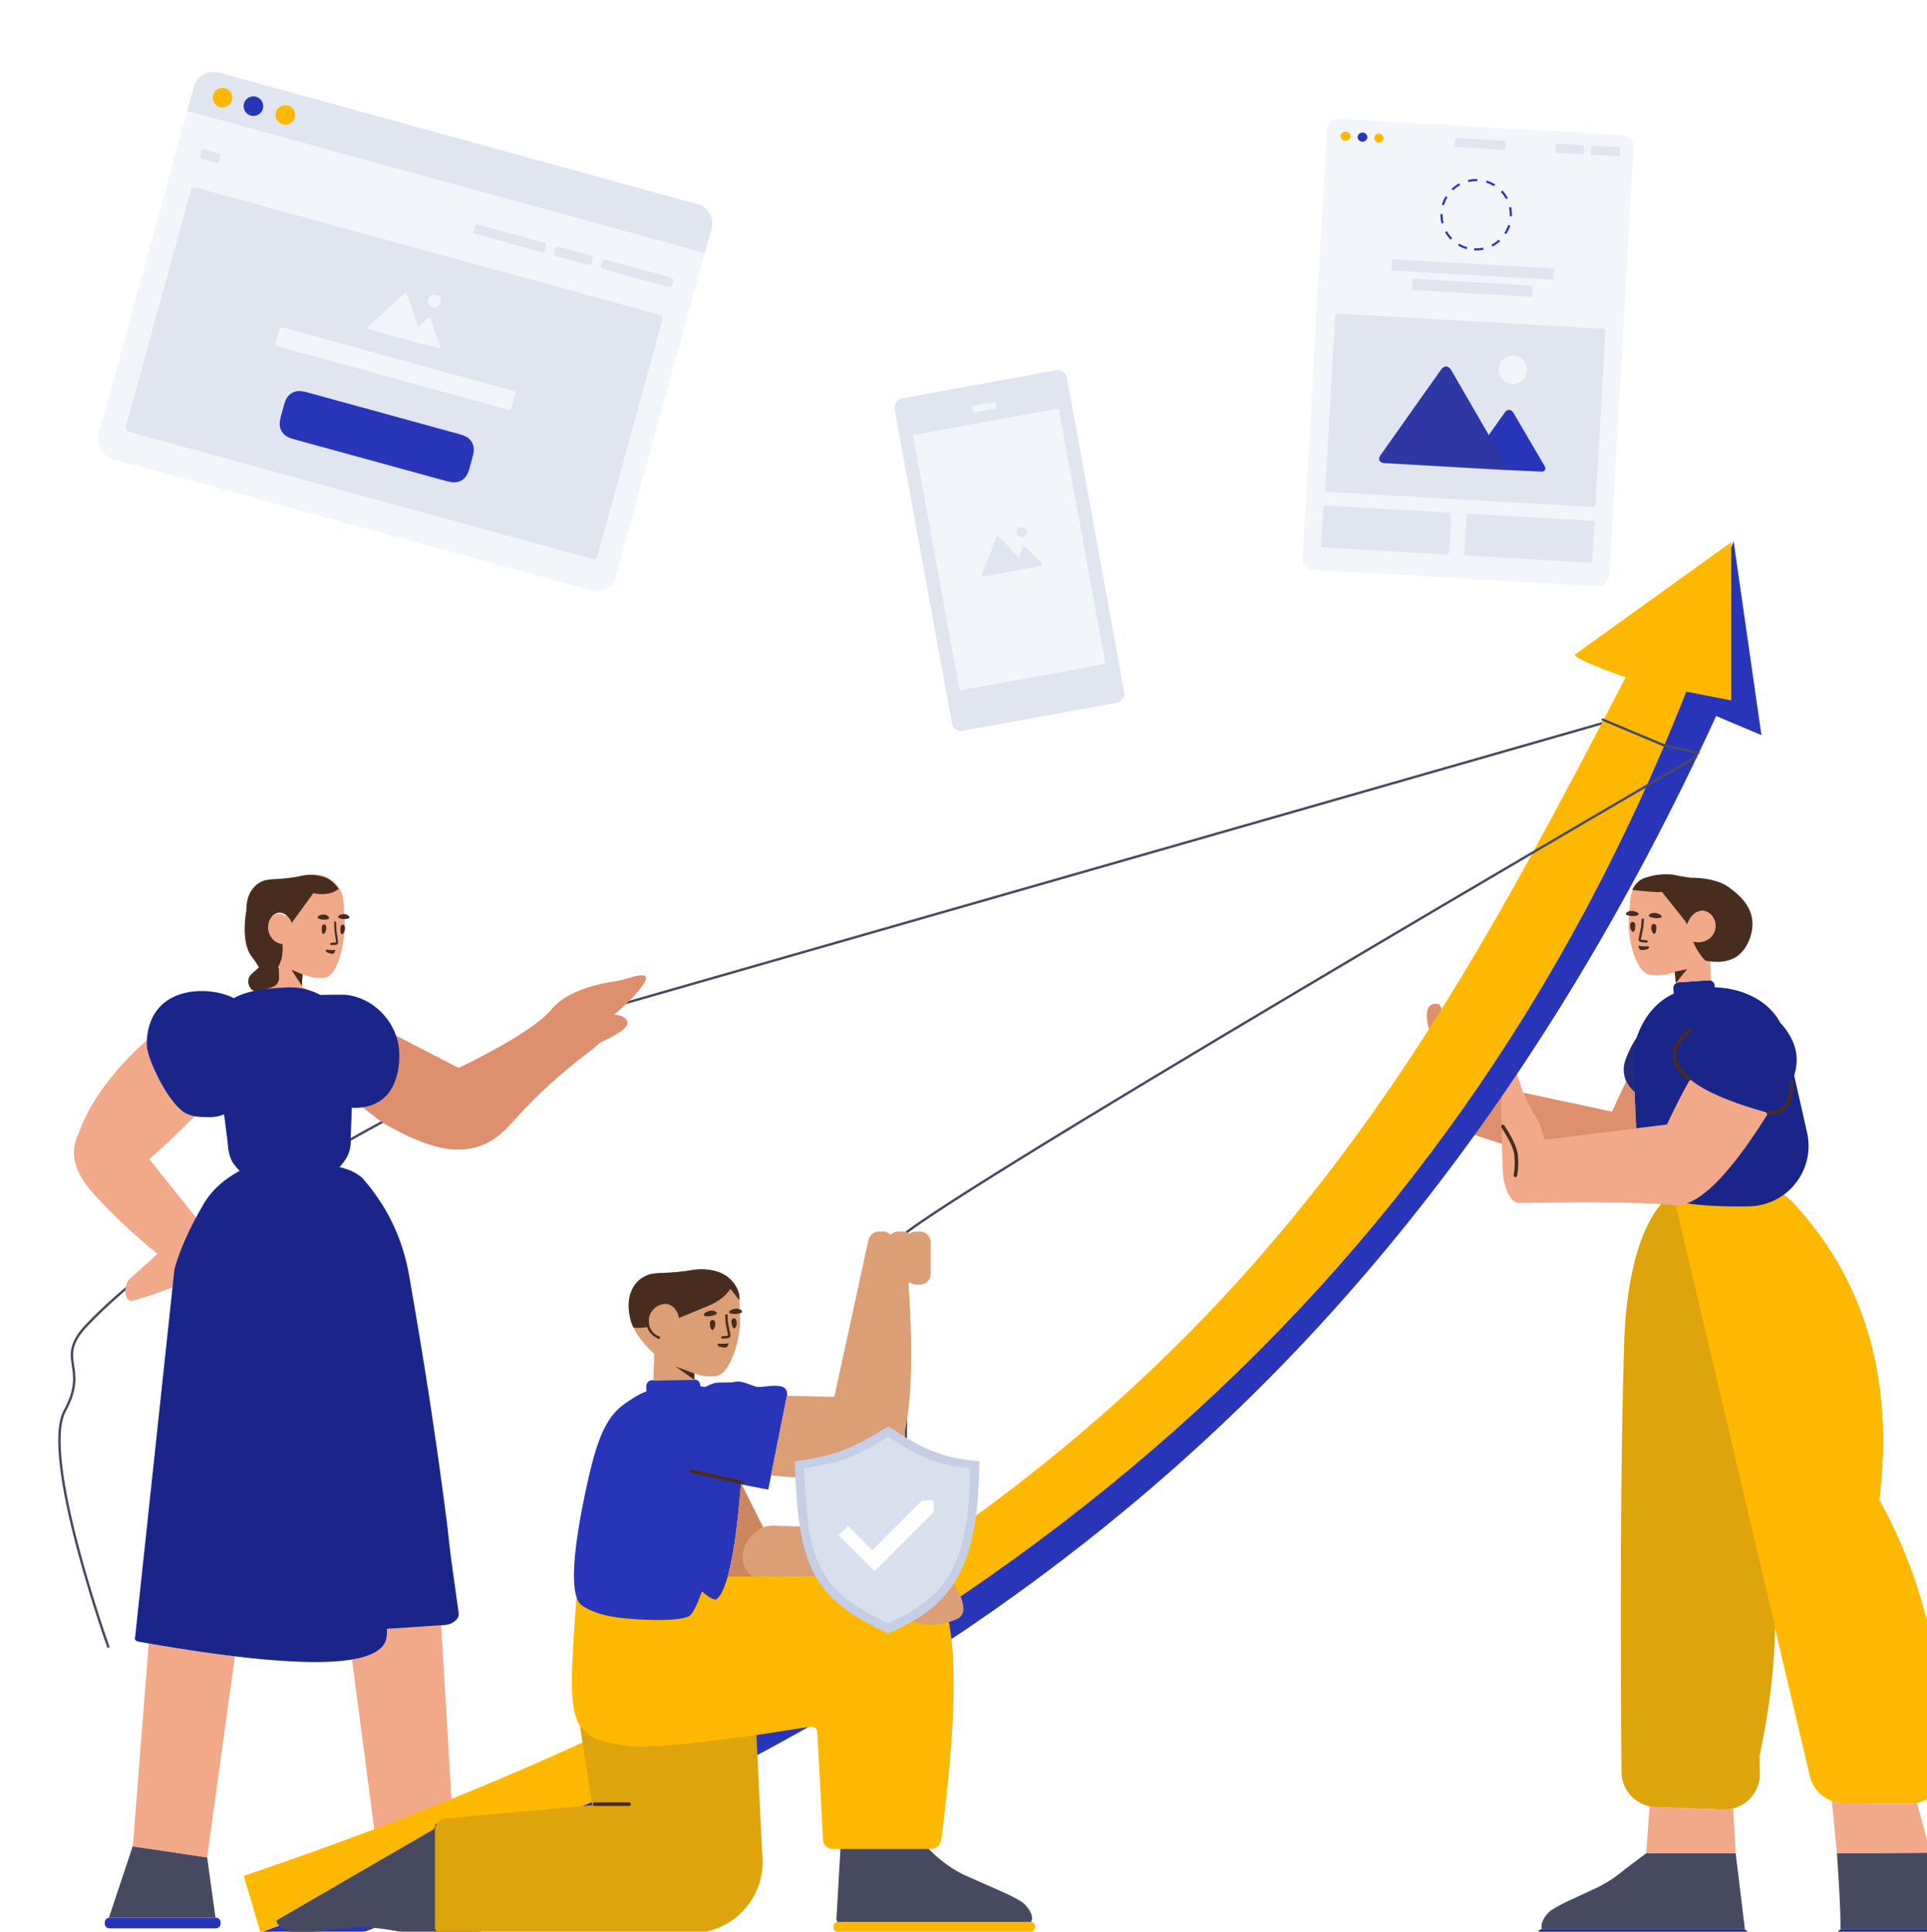 <svg xmlns="http://www.w3.org/2000/svg" xmlns:xlink="http://www.w3.org/1999/xlink" width="400" height="401" fill="none" xmlns:v="https://vecta.io/nano"><style><![CDATA[.B{fill:#ffb800}.C{fill:#2835b8}.D{fill:#f2f6fb}.E{opacity:.177}.F{fill:#444}.G{fill:#e1e5f0}.H{fill:#482d1f}.I{fill:#1a2589}.J{fill:#474961}.K{fill:#8c2a00}.L{stroke-linecap:round}]]></style><g clip-path="url(#B)"><path d="M219.18 76.85l-31.881 5.813c-1.071.195-1.781 1.223-1.586 2.295l11.876 65.126a1.97 1.97 0 0 0 2.293 1.587l31.881-5.813c1.071-.196 1.781-1.223 1.586-2.295l-11.876-65.126a1.97 1.97 0 0 0-2.293-1.587z" class="G"/><g class="D"><path d="M206.055 83.494l-3.673.67c-.378.069-.629.432-.56.81a.7.7 0 0 0 .81.561l3.673-.67c.379-.069.629-.432.56-.811s-.431-.629-.81-.56zm13.731 1.273l-30.259 5.518 9.667 53.012 30.258-5.517-9.666-53.013z"/></g><path d="M210.84 118.434l-.503.098.003-.007-6.413 1.169c-.214.039-.323-.091-.242-.295l3.187-7.989c.081-.202.269-.24.421-.081l4.173 4.366.86-2.162c.081-.202.271-.242.425-.089l3.545 3.538c.153.153.105.315-.107.36l-2.451.526-.247.048.027.03-.388.07-2.29.418zm1.434-6.95c-.589.107-1.154-.284-1.261-.875s.282-1.156.872-1.263 1.154.284 1.261.874-.282 1.156-.872 1.264z" class="G"/><path d="M407.735 402.573c.615 0 1.107-.425 1.107-.936v-.34c0-.511-.517-.937-1.107-.937h-25.202c-.615 0-1.106.426-1.106.937v.34c0 .511.516.936 1.106.936h25.202zm-45.978-2.213h-41.553c-.612 0-1.107.496-1.107 1.107s.495 1.106 1.107 1.106h41.553c.611 0 1.106-.495 1.106-1.106s-.495-1.107-1.106-1.107z" class="I"/><path d="M320.062 400.369c.047-.006.094-.009.142-.009h41.553c.162 0 .317.035.456.098l-1.932-15.834h-18.563l-4.377 3.284-1.007.796a24.56 24.56 0 0 1-5.339 3.28l-5.702 2.661a33.58 33.58 0 0 0-3.442 1.893c-.541.492-1.5 1.475-1.795 2.655-.049.197-.049.394-.074.566 0 .216.03.421.08.61zm61.962.096a1.26 1.26 0 0 1 .509-.105h24.962l-6.767-15.859-19.424.123s.868 12.127.72 15.841z" class="J"/><path d="M368.433 337.844l7.234 30.708c.781 3.315 3.729 5.664 7.134 5.685l13.657.085a7.38 7.38 0 0 0 7.422-7.331 7.35 7.35 0 0 0-.219-1.827c-.31-20.239-4.823-38.191-13.54-53.857 3.017-24.751-2.808-45.162-17.474-61.231-3.057-3.349-6.304-4.659-9.742-3.931-2.525-.204-4.813-.128-6.864.229-14.966-3.716-18.463 19.31-18.868 31.612-.686 20.817-.882 50.729-.586 89.733a7.38 7.38 0 0 0 7.106 7.316l13.967.511a7.38 7.38 0 0 0 7.641-7.102c.006-.142.007-.285.004-.427l-.076-3.538c2.058-9.696 3.126-18.574 3.204-26.635z" class="B"/><path d="M368.436 337.525l-20.524-87.118c2.069-2.095 4.77-3.441 8.105-4.038-14.946-3.685-18.439 19.322-18.844 31.617-.686 20.818-.881 50.729-.586 89.734.03 3.947 3.162 7.171 7.106 7.315l13.968.511a7.38 7.38 0 0 0 7.641-7.102 7.59 7.59 0 0 0 .003-.427l-.076-3.537c2.086-9.825 3.155-18.81 3.207-26.955z" class="E F"/><path d="M339.286 226.608l.616 13.697.081.872c.075 1.418.414 3.155 1.553 4.563 1.642 2.074 4.161 4.021 14.29 4.528a102.93 102.93 0 0 0 7.316.086 12.55 12.55 0 0 0 2.502-.307c6.754-1.529 10.99-8.245 9.461-14.999l-2.682-11.86c.528-1.698.718-3.536.273-5.377-.436-1.806-1.546-3.862-3.132-5.517-2.338-4.4-7.418-7.184-13.616-7.387l-.024-.327a1.23 1.23 0 0 0-1.308-1.137l-6.114.407a1.23 1.23 0 0 0-1.145 1.306l.067 1.038c.001.008.001.015.002.022-3.889 1.785-6.394 5.261-7.705 9.157-.877 1.272-1.643 2.794-2.299 4.566-.906 2.45-.083 5.123 1.864 6.669z" class="I"/><path d="M339.832 215.287c-.807.867-1.616 2.457-2.428 4.77-.866 2.469.007 5.138 1.993 6.649l-.237-5.271c-.203-1.468-.181-2.999.175-4.432l.497-1.716z" class="E F"/><path d="M316.153 226.769l-1.32-4.069c-1.679-.721-2.691-.001-3.037 2.161-.52 3.243.093 16.087.091 16.241-.075 5.77 1.804 8.341 3.188 8.546l-.001.018c16.584-.247 27.362-.098 32.334.449 4.826.53 11.377-5.851 19.653-19.145-7.919-2.2-13.33-4.528-16.232-6.982-1.485 2.588-3.086 5.719-4.803 9.394l-6.417.788-.34-7.546c-.737-.594-1.311-1.35-1.687-2.194-.92 1.831-1.905 3.923-2.955 6.275l-18.474-3.936zm81.765 147.426a7.43 7.43 0 0 1-1.416.126l-13.657-.084c-.914-.006-1.795-.179-2.61-.494l1.068 10.882 19.425-.123-2.81-10.307zm-38.146 1.135c-.66.166-1.354.242-2.068.216l-13.967-.511a7.4 7.4 0 0 1-1.316-.167l-.704 9.757h18.564l-.509-9.295zM308.76 225.194c-1.643-4.418-3.224-7.367-4.74-8.848-1.652-1.611-3.405-4.254-5.261-7.928-1.786-.387-2.642.513-2.569 2.701.109 3.282 4.432 15.136 4.459 15.288.934 5.161 1.911 7.94 3.119 8.362l-.002.014 7.958 2.601c-.124-3.603-.253-8.894-.051-11.569l-2.913-.621zm39.005-23.45l.105 2.341a1.23 1.23 0 0 1 .605-.209l6.132-.429c.199-.014.389.02.561.092l-.174-4.165.135-1.601c1.534-2.599 2.214-4.268 2.043-5.006-.188-.834-1.914-4.224-5.176-10.169.027-.393-8.021-1.019-9.989-.368-.837.336-2.266 1.138-2.454 1.371-.055.07-.109.14-.165.235-.549.799-.885 1.737-.954 2.718l-.381 4.386c-.006.443-.037.884.006 1.331.353 5.521 2.264 9.574 4.28 9.986.242.066 1.558.281 3.152.048.151-.039.025.001 2.182-.538.031-.007.061-.015.092-.023z" fill="#f2a98a"/><path opacity=".2" d="M308.735 225.162c-1.545-4.289-3.092-7.189-4.641-8.7-1.651-1.612-3.429-4.293-5.334-8.043-1.786-.388-2.642.512-2.57 2.7.109 3.283 4.433 15.137 4.46 15.288.966 5.34 2.059 8.153 3.337 8.424l-.002.012 7.882 2.566c-.124-3.6-.254-8.904-.052-11.587l-3.08-.66zm7.539 1.614c.741 1.971 1.519 3.545 2.333 4.721.761 1.099 1.435 2.775 2.022 5.029l19.122-2.347-.34-7.554c-.788-.635-1.388-1.454-1.761-2.368-.756 1.517-1.764 3.666-3.022 6.449l-18.354-3.93z" class="K"/><g class="H"><path d="M347.864 204.028l2.34-2.895-2.586.559.246 2.336zm2.273-12.18l.686-1.297s.448-.757 1.346-1.262c.077-.043.639-.325 1.302-.303 1.18.058 2.287 1.146 2.569 2.398.327 1.305-.229 2.572-1.069 3.302-.842.755-1.982.839-2.306.89l-1.132-.108-.089-.093.336.79c.648 1.398 1.95 3.119 2.327 3.226v.002c4.766.876 7.834-.762 9.204-4.915 1.258-3.816-.066-7.135-3.973-9.958-1.962-1.748-5.362-2.355-8.456-2.358l-1.414-.22-.707-.123-1.458-.296c-2.049-.194-3.795-.001-5.762.639-1.181.361-2.087 1.204-2.719 2.528 3.442.391 5.495.529 6.16.414l4.782 5.998c.133.227.256.477.373.746zm-12.388-1.913c.486.123 1.242.262 1.916.1 1.121-.261.073-.932-.934-.985a1.63 1.63 0 0 0-1.102.361c-.204.137-.123.462.12.524zm4.731.367c.476.158 1.22.348 1.955.215 1.134-.158.138-.924-.862-1.047-.513-.063-.906.112-1.149.28-.241.144-.182.473.056.552zm-3.041 1.628c.001-.296-.223-.562-.516-.588-.196-.017-.376.066-.478.378-.289.765.345 1.98.725 1.594.246-.275.281-.963.269-1.384zm4.382.408c.001-.296-.222-.562-.516-.588-.196-.017-.376.066-.477.378-.29.765.345 1.98.724 1.594.246-.275.282-.963.269-1.384zm-2.21 4.744c.175-.04.599-.141.686-.408.003-.049.031-.121.009-.171-.089-.177-.389-.095-.832-.093-.787-.017-1.421-.124-1.421-.124s.146.5.261.654c.225.406 1.023.201 1.297.142zm-.956-4.784l.004-.032-.003.016-.001.016zm.001-.016l-.528 2.591c-.061.276.14.56.417.621l.088.017c.172.032.333.051.633.079l.224.02.259.024c.136.013.256-.086.269-.221s-.086-.255-.222-.268l-.262-.025c-.002 0-.177-.016-.223-.02l-.589-.073-.074-.014c-.019-.004-.04-.034-.039-.038l.532-2.611.004-.032.101-1.447c.009-.136-.093-.253-.229-.263s-.252.093-.262.229l-.099 1.431zm-28.989 41.715c1.658 2.554 2.549 4.494 2.678 5.791a15.61 15.61 0 0 1-.143 4.089.37.37 0 0 0 .304.423.37.37 0 0 0 .424-.304c.238-1.451.288-2.878.149-4.281-.144-1.444-1.076-3.474-2.793-6.12a.37.37 0 0 0-.51-.108.37.37 0 0 0-.109.51zm38.745-9.781a.37.37 0 0 0 .518-.063.37.37 0 0 0-.063-.518c-4.001-3.129-3.947-6.232.181-9.579a.37.37 0 0 0 .054-.518.37.37 0 0 0-.519-.055c-4.489 3.64-4.552 7.306-.171 10.733zm16.635 6.39a.37.37 0 0 0-.372.365.37.37 0 0 0 .366.372c3.631.031 5.357-2.257 5.107-6.664-.011-.204-.186-.359-.389-.347a.37.37 0 0 0-.347.389c.228 4.015-1.203 5.911-4.365 5.885z"/></g><path d="M22.465 341.734s-14.152-39.576-9.007-48.958-2.318-10.587 4.663-17.877c29.892-31.211 110.759-66.456 110.759-66.456l204.061-58.446" stroke="#474961" stroke-width=".5" class="L"/><path d="M22.724 400.202c-.539 0-.97-.424-.97-.934v-.339c0-.51.453-.934.97-.934h22.089c.539 0 .97.424.97.934v.339c0 .51-.453.934-.97.934H22.724zm55.815-2.207h35.126c.536 0 .97.494.97 1.103s-.434 1.104-.97 1.104H78.539c-.536 0-.97-.494-.97-1.104s.434-1.103.97-1.103z" class="C"/><path d="M113.513 397.994H78.635a.88.88 0 0 0-.219.028l-.339-15.374 16.294-.054 3.886 3.21c.899.988 1.862 1.901 2.908 2.69 2.529 1.887 3.844 1.861 7.69 3.919a26.48 26.48 0 0 1 3.025 1.853c.98.692 1.315 1.471 1.592 2.643.046.195.049.391.073.562.004.219-.008.389-.031.523zm-68.775 0H22.82c-.075 0-.149.009-.22.026l4.967-14.917 15.43 2.379 1.742 12.512z" class="J"/><path d="M58.404 196.8l.062-.154c-.023-.023-.024-.048-.024-.048-.053-.218-.256-.402-.451-.415a3.14 3.14 0 0 1-1.506-.843c-.726-.768-1.194-2.041-.909-3.336.266-1.243 1.253-2.309 2.287-2.346a2.21 2.21 0 0 1 1.137.325c.001.024.023.023.023.023.446.317 1.01-.085.962-.671l-.504-6.258c-.018-.392.224-.75.568-.795.623-.062 1.221-.196 1.837-.404l1.282-.273c1.047-.235 2.944-.274 4.658.409a6.05 6.05 0 0 1 2.06 1.621c.16.187.32.399.483.659l.14.237c.469.808.75 1.749.795 2.728l.267 4.381-.025 1.328c-.394 5.5-2.13 9.509-3.904 9.885-.213.062-1.37.253-2.763-.007-.131-.042-.021.001-1.904-.575l-.172-.052-.145 2.629c.669.277 1.403.616 2.205 1.019-.404.857-1.36 1.449-2.87 1.775-2.264.49-3.783.49-5.868-.113-.804-.232-1.778-.857-2.921-1.874 1.151-.467 2.168-.839 3.05-1.115l.255-4.904-.1-1.713.131-1.383 1.864.26zm69.044 13.813c1.636-.066 3.204.942 2.705 2.093-.409.945-2.284 2.169-5.626 3.674a3.94 3.94 0 0 1-.233.248c-1.657 1.623-9.061 6.434-17.385 15.674-2.554 2.834-5.531 6.167-11.669 6.281-4.092.076-9.459-1.846-16.099-5.766l-3.836-3.009c4.899-.751 7.469-4.671 7.469-10.859 0-1.413-.206-2.771-.585-4.037l13.039 6.73c10.261-5.035 16.672-9.08 19.232-12.137 3.84-4.586 11.657-5.566 13.536-5.895 1.925-.337 3.765-1.185 5.301-1.185 2.71 0-2.219 5.137-5.849 8.188zM48.756 343.736l-5.76 41.746-15.431-2.257 3.31-42.174c6.627 1.151 12.587 2.046 17.88 2.685zm24.308.676c4.365-.726 6.751-2.212 7.158-4.459.08-.386.116-1.041.108-1.965l11.249-.697 2.686 45.309-16.187.048-5.013-38.236zm-32.318-91.656c-2.1 3.91-3.591 7.471-4.472 10.685l-.395 3.694a86.29 86.29 0 0 1-8.278 2.811c-1.552.437-2.15-2.389-.902-4.299l5.995-5.425c-4.883-3.933-9.355-8.154-13.416-12.664-6.17-6.853-3.422-11.046-2.689-13.049 1.158-3.196 4.855-10.693 13.906-18.622-.016.285-.023.576-.023.873 0 2.701 2.977 8.451 4.634 10.773 1.287 1.803 2.277 2.861 3.344 3.479.597.355 1.216.571 1.924.701-3.483 3.443-6.901 6.798-9.4 8.837l9.772 12.206z" fill="#f2a98a"/><path d="M73.026 229.884l.424-11.657c.068-1.329-.059-2.695-.462-3.946-1.018-3.198-3.292-5.994-6.358-7.667l4.559-.174c2.689-.108 6.192 1.639 8.739 4.502 2.054 2.308 2.846 5.132 2.846 8.006 0 6.909-3.088 10.991-9.158 10.991a3.16 3.16 0 0 1-.59-.055z" class="E F"/><g class="H"><path d="M62.661 204.608l-2.16-3.347 2.307.963-.148 2.384zm8.02-12.187c.018-.288.232-.525.491-.521.173.003.326.101.395.415.204.772-.431 1.892-.739 1.478-.198-.292-.185-.964-.147-1.372zm-3.874-.039c.018-.289.232-.526.491-.521.173.003.326.101.395.415.204.772-.431 1.892-.739 1.478-.198-.292-.185-.965-.147-1.372zm1.433 5.408c-.151-.049-.517-.173-.584-.434-.001-.047-.023-.118-.002-.165.084-.164.342-.065.728-.036.686.035 1.243-.027 1.243-.027s-.144.47-.25.61c-.21.374-.899.127-1.135.052zm4.071-7.148c-.435.09-1.109.176-1.7-.028-.984-.332-.033-.924.86-.909.436.007.765.231.964.429.176.148.093.463-.124.508zm-4.225.125c-.435.09-1.109.176-1.743-.053-.984-.308-.033-.923.86-.909.458.008.787.232.986.429.198.173.115.488-.102.533zm-16.943-1.704c-.035-1.261.151-2.786.988-4.147a5.31 5.31 0 0 1 1.498-1.572c1.592-1.089 2.899-.731 6.19-1.112l1.254-.175.626-.099 1.293-.249c1.055-.215 2.973-.223 4.715.483a6.34 6.34 0 0 1 2.102 1.64 5.53 5.53 0 0 1 .497.66c-.379.235-.816.57-1.33.738-1.605.505-3.053.347-3.937.141l-4.253 5.85-.18.351-.245-.528s-.394-.762-1.188-1.289a2.33 2.33 0 0 0-1.154-.341c-1.045.02-2.03 1.059-2.284 2.287-.295 1.278.194 2.547.936 3.295s1.643.88 1.93.941l.099-.015-.064.154c.052.48.226 2.745-.899 4.581a2.29 2.29 0 0 1 .169.859l.014 1.338c.01.9-.489 1.675-1.258 1.951l-2.669.94c-1.901.664-3.327-2.075-1.845-3.549l1.592-1.43c-.322-.586-.799-1.327-1.505-2.249-2.362-3.089-1.105-9.47-1.105-9.47l.01.016zm18.672 3.846l-.003-.032.002.016v.016zm.361 2.584c.043.277-.136.544-.373.587l-.074.011c-.147.02-.284.028-.539.035l-.191.005-.22.007c-.115.004-.213-.102-.22-.237s.081-.247.196-.251l.222-.006.19-.005.501-.033.063-.009c.016-.003.035-.031.034-.035l-.364-2.62-.003-.032-.037-1.439c-.004-.135.087-.244.202-.244s.211.108.215.243l.037 1.423.361 2.6z"/></g><path opacity=".2" d="M127.438 210.613c1.636-.065 3.204.942 2.705 2.094-.409.944-2.284 2.169-5.626 3.673a3.46 3.46 0 0 1-.233.248c-1.657 1.624-9.061 6.435-17.385 15.674-2.554 2.835-5.531 6.167-11.669 6.281-4.092.076-9.459-1.846-16.099-5.765l-3.836-3.01c4.899-.75 7.469-4.671 7.469-10.859 0-1.411-.205-2.767-.584-4.032l13.037 6.725c10.262-5.034 16.672-9.08 19.232-12.137 3.84-4.585 11.657-5.565 13.536-5.894 1.925-.338 3.765-1.186 5.301-1.186 2.71 0-2.219 5.137-5.849 8.188z" class="K"/><path d="M69.611 241.962c1.745.281 4.025.943 5.675 2.495l1.02 1.204c6.83 8.407 8.197 16.333 8.902 20.531 1.686 9.789 4.803 27.789 7.746 51.154.064.712.184 1.781.329 3.056.244 2.1.466 3.753.946 7.172l.996 7.157c.159 1.145-1.203 2.379-2.78 2.477l-12.083.777c-.032-7.536-3.164-34.01-9.395-79.421-.448-7.003-.712-12.454-.789-16.352a6.72 6.72 0 0 1-.567-.25z" class="E F"/><path d="M70.46 242.234c1.588.348 3.425 1.024 4.814 2.331l1.02 1.204c6.83 8.407 8.197 16.333 8.902 20.53 1.686 9.79 4.803 27.79 7.746 51.155.064.712.184 1.781.329 3.056.244 2.1.466 3.753.946 7.172l.996 7.157c.159 1.145-1.299 2.303-2.876 2.401l-12.008.8c.007.896-.029 1.534-.108 1.912-1.152 6.373-18.274 6.629-51.367.769-.697-.152-.967-.448-.811-.89l8.174-76.447c1.05-3.827 2.963-8.147 5.741-12.962 1.637-3.052 4.365-5.619 7.798-7.414-.46-.455-.818-.913-1.139-1.329-.986-1.266-1.263-3.064-1.341-4.286-.034-.268-.045-.513-.079-.78l-.684-5.338c-.929.37-1.926.572-2.983.572-4.147 0-5.536-.288-8.427-4.339-1.658-2.321-4.635-8.071-4.635-10.773 0-7.414 4.899-11.055 11.423-11.055 2.386 0 4.685.487 6.64 1.468 2.476-1.368 5.863-1.946 9.598-2.143l1.227-.074c2.644-.138 5.075.455 7.151 1.559 1.213-.034 2.673-.051 4.379-.051 6.07 0 11.996 5.577 11.996 12.485s-3.203 10.991-9.273 10.991a3.15 3.15 0 0 1-.581-.054l-.203 5.591c-.009.27-.019.516-.007.785.037 1.274-.128 2.853-.993 4.205-.358.554-.767 1.175-1.364 1.792z" class="I"/><path d="M365.633 152.573l-5.782-40.293-10.538 30.502C265.979 281.319 207.986 345.484 54.204 401l2.083 7.117c122.135-44.213 228.313-103.869 299.95-259.519l9.396 3.975z" class="C"/><path d="M337.444 140.592c-49.524 95.084-95.908 184.137-286.836 248.719l3.434 11.647c148.999-49.791 246.402-131.424 295.999-257.41l9.333 1.821v-32.854l-32.399 23.294c-.911.546 6.601 3.415 10.47 4.78l-.001.003z" class="B"/><g stroke="#474961" stroke-width=".5" class="L"><path d="M332.702 149.354l12.68 5.321 7.132 1.585M172.737 369.018c-7.432-25.675 11.482-32.87 13.924-51.138 3.252-24.325-.103-56.69-.103-60.537s165.457-100.227 165.457-100.227"/></g><path d="M56.496 396.443c-.487.282-.665.963-.353 1.504s.967.74 1.474.446l32.264-18.705c.508-.295.665-.963.353-1.505s-.967-.739-1.474-.445l-32.264 18.705zm157.254 4.589c.599 0 1.122-.5 1.122-1.125a1.12 1.12 0 0 0-1.122-1.126h-39.613a1.12 1.12 0 1 0 0 2.251h39.613z" class="B"/><path d="M90.308 378.672a1.06 1.06 0 0 1-.498 1.098l-32.264 18.705c-.04.023-.08.043-.122.06a1.29 1.29 0 0 0 .063.455l.012.022c.062.107.102.227.186.323.096.116.158.224.275.328.838.807 2.064 1.187 2.82 1.352.102.027.157.023.247.029 1.284.031 2.565.006 3.839-.13l9.674-1.043c1.266-.073 3.764.209 7.494.845 1.292.22 2.6.338 3.91.352l13.671.143-.071-8.857-6.836-13.641c-.347-.603-1.116-.789-1.72-.438l-.681.397zm83.525 20.215c.075-.016.153-.024.233-.024h39.613c.094 0 .186.011.273.033.134-.158.23-.351.275-.566v-.025c0-.124.025-.248 0-.373-.025-.149-.025-.273-.075-.423-.324-1.119-1.196-2.064-1.769-2.586-.075-.075-.125-.1-.199-.149-1.097-.672-2.219-1.293-3.39-1.816l-8.898-3.954c-1.969-.995-4.685-2.686-7.526-5.72l-.349-.174-17.447-.423-.074.274-.873 15.245a1.22 1.22 0 0 0 .206.681z" class="J"/><path d="M157.017 360.1l11.191-1.749c.679-.112 1.32.351 1.431 1.032a1.23 1.23 0 0 1 .014.136l1.185 22.329a2 2 0 0 0 1.991 1.895h20.34c1.127 0 2.079-.84 2.224-1.962 4.638-35.935 2.948-54.033-5.069-54.295-6.104-.2-20.75-.294-43.938-.284-3.38-.999-6.479-1.391-6.998-1.291-.711.136-7.258-.261-12.454 1.32l-6.908.018c-.949 11.269-1.383 18.869-1.303 22.798.092 4.524.803 6.81 1.675 8.114l2.498 16.331c.004.021.086.067.248.138l-30.577 2.764a2.5 2.5 0 0 0-2.268 2.492v20.063a1.25 1.25 0 0 0 1.246 1.251h51.958c8.181 0 14.814-6.659 14.814-14.875a13.4 13.4 0 0 0-.055-1.219c-.018-.204-.041-.406-.068-.607l-1.176-24.399z" class="B"/><path d="M157.014 360.042c-14.542 2.135-23.796 2.862-27.762 2.182-6.837-1.174-6.837-2.095-8.044-3.169-.279-.248-.555-.551-.818-.942l2.506 16.379c.003.021.086.067.248.137l-30.578 2.765c-1.284.116-2.268 1.197-2.268 2.491v20.064a1.25 1.25 0 0 0 1.246 1.251h51.958c8.181 0 14.813-6.66 14.813-14.875a13.81 13.81 0 0 0-.054-1.22 13.57 13.57 0 0 0-.068-.607l-1.179-24.456z" class="E F"/><path d="M123.438 374.806h7.15c.206 0 .374-.168.374-.375s-.168-.375-.374-.375h-7.15c-.206 0-.374.168-.374.375s.168.375.374.375z" class="H"/><path d="M134.198 288.744c-.022-.089-.034-.182-.036-.278l-.013-.75a1.25 1.25 0 0 1 1.224-1.273l8.719-.153a1.25 1.25 0 0 1 1.267 1.229l.003.192 1.028.138c.587-.315 1.223-.587 1.909-.811.126-.042.337-.068.598-.085.805-.06 2.162-.018 2.941-.067l.357-.046a4.2 4.2 0 0 1 .691-.102c1.11-.088 1.996.336 3.999 1.036.227.079.59.082 1.031.053l2.095-.194c1.552-.112 3.099-.018 3.32 1.254l.097.499-3.95 19.759c-.016.001-2.877-.536-5.636-1.088-1.131 13.789-2.791 21.706-4.979 23.752-.447.418-1.503-.093-3.166-1.535-1.132 3.228-2.089 4.979-2.871 5.254-2.229.782-6.566.898-13.011.348-4.004-.375-7.018-1.28-9.041-2.715-3.035-2.153-1.343-14.021 1.076-25.024 2.032-9.244 3.862-14.097 7.979-16.917 1.75-1.207 3.033-1.97 4.369-2.476z" class="C"/><path d="M144.102 285.037l1.372.406c1.589.317 2.93.196 3.176.133.892-.122 1.798-.921 2.577-2.24 1.056-1.759 1.938-4.461 2.32-7.663.076-.455.077-.906.079-1.357l-.134-4.477c-.027-1.001-.327-1.962-.848-2.861-.22-.39-.436-.704-.699-.966l-.171-.191c-2.089-2.434-5.996-2.562-7.792-2.271l-2.154.314-1.414.15c-3.699.345-5.111-.006-6.925 1.091-.339.193-1.115.733-1.766 1.644-1.836 2.577-1.148 5.603-.974 6.546.596 2.824 2.204 4.564 2.74 5.263.605.802 1.584 1.76 2.322 2.443l-.18 5.535 8.482-.148h.029l-.04-1.351zm14.314 31.921l-4.607-9.206c-.697 8.898-1.618 15.381-2.763 19.449l4.986.003 16.787.053 7.45 1.934 8.472 6.918c2.873 1.462 6.113 1.462 9.72 0 3.414-1.384 1.099-6.681-6.945-15.891-.895-1.025-2.137-1.68-3.485-1.838l-10.261-1.203v-.003l-5.019-.172-12.101-.361c-.776-.023-1.529.089-2.234.317zm21.923-59.772l-.031-.027-7.123 32.736-9.859-.218-3.303 16.521c11.924 1.205 19.856.668 23.796-1.61 4.675-2.702 6.266-15.466 4.774-38.291a2.12 2.12 0 0 0 .243-.165 2.23 2.23 0 0 0 1.371.47h.747a2.25 2.25 0 0 0 2.243-2.252v-6.505a2.25 2.25 0 0 0-2.243-2.252h-.747a2.23 2.23 0 0 0-1.371.47c-.378-.294-.854-.47-1.37-.47h-.996a2.23 2.23 0 0 0-1.62.695 2.23 2.23 0 0 0-1.619-.695h-.748c-1.01 0-1.864.671-2.144 1.593z" fill="#db9e75"/><g class="H"><path d="M144.131 285.052l-3.943-1.471 3.943 2.784v-1.313zm-12.638-9.535c-.307-.628-.575-1.349-.748-2.167-.174-.943-.814-4.116 1.023-6.693a5.6 5.6 0 0 1 1.763-1.596c1.813-1.098 3.305-.725 7.004-1.07l1.415-.15 2.154-.314c1.796-.291 5.703-.163 7.791 2.271l.171.191c.263.262.479.576.699.966a6.43 6.43 0 0 1 .66 1.572c.044.363.066.8.066 1.312l-1.883-2.356c-.956 1.501-2.551 2.706-4.784 3.618l-5.904 2.43-.059-.386s-.196-.891-.913-1.705c-.052-.048-.527-.549-1.211-.738-1.215-.337-2.78.388-3.518 1.554-.604.947-.677 2.1-.379 3.07-1.121.209-2.167.304-3.056.229l-.291-.038h0zm22.298-3.019c-.466.15-1.257.292-1.939.127-1.16-.24-.101-.972.919-1.025.498-.027.906.152 1.141.34.183.166.125.495-.121.558zm-5.204.315c-.477.177-1.216.447-1.965.338-1.175-.092-.201-.956.808-1.117.517-.082.942.053 1.194.216.224.141.201.474-.037.563zm3.23 1.454c-.015-.3.17-.585.465-.651.198-.035.375.006.516.324.364.757-.118 2.035-.56 1.683-.262-.237-.373-.933-.421-1.356zm-4.449.258c.01-.301.245-.564.544-.579.199-.011.377.055.493.374.291.787-.343 2.023-.738 1.618-.265-.287-.301-.987-.299-1.413zm2.308 5.039c-.176-.041-.606-.144-.695-.415-.002-.05-.031-.123-.009-.175.091-.18.394-.095.843-.094.799.008 1.442-.101 1.442-.101s-.148.509-.264.665c-.255.389-1.064.182-1.317.12zm1.939-2.491c.061.279-.142.567-.423.63l-.102.014-1.13.104a.25.25 0 1 1-.026-.5l1.092-.1.08-.011c.001-.001.022-.031.021-.036l-.514-2.66-.004-.034-.077-1.474a.25.25 0 0 1 .236-.263.25.25 0 0 1 .261.237l.076 1.456.51 2.637z"/><path d="M134.631 273.726c-.076.738.097 1.528.462 2.152.444.786 1.033 1.197 1.782 1.497a.25.25 0 1 1-.185.465c-.329-.132-.592-.263-.899-.477-.453-.316-.84-.721-1.13-1.235-.416-.712-.612-1.609-.526-2.453a.25.25 0 0 1 .274-.223.25.25 0 0 1 .222.274z"/></g><path opacity=".2" d="M151.091 327.201c1.143-4.06 2.063-10.525 2.759-19.394l4.569 9.183c.016.024-1.55.556-2.649 2.015-.724.833-1.255 1.85-1.516 2.988-.464 2.031.364 4.058 1.943 5.211l-5.106-.003z" class="K"/><path d="M154.232 307.331l-10.657-2.364c-.202-.045-.401.083-.446.285s.083.403.284.448l10.658 2.364c.202.045.401-.083.446-.285s-.083-.403-.285-.448z" class="H"/><g clip-path="url(#C)"><path d="M144.889 42.368L45.49 15.091c-2.287-.628-4.648.71-5.273 2.988l-19.75 71.968c-.625 2.278.723 4.633 3.01 5.261l99.398 27.277c2.288.628 4.649-.71 5.274-2.988l19.75-71.968c.625-2.278-.723-4.633-3.01-5.261z" class="D"/><g class="G"><path d="M42.377 31.008l3.087.847a.43.43 0 0 1 .301.526l-.309 1.125a.43.43 0 0 1-.527.299l-3.087-.847a.43.43 0 0 1-.301-.526l.309-1.125a.43.43 0 0 1 .527-.299zm83.209 22.835l13.855 3.802c.229.063.364.298.301.526l-.308 1.125a.43.43 0 0 1-.528.299l-13.855-3.802a.43.43 0 0 1-.301-.526l.308-1.125a.43.43 0 0 1 .528-.299zM99.155 46.59l13.855 3.802a.43.43 0 0 1 .301.526l-.308 1.125a.43.43 0 0 1-.528.299L98.62 48.539a.43.43 0 0 1-.301-.526l.309-1.125a.43.43 0 0 1 .527-.299zm16.641 4.567l7.004 1.922a.43.43 0 0 1 .3.526l-.308 1.125a.43.43 0 0 1-.528.299l-7.003-1.922a.43.43 0 0 1-.301-.526l.309-1.125a.43.43 0 0 1 .527-.299zm21.091 14.173L40.652 38.92c-.458-.126-.93.142-1.055.598L26.139 88.559c-.125.456.145.927.602 1.052l96.236 26.41c.457.125.929-.142 1.054-.598l13.458-49.041c.125-.456-.144-.927-.602-1.052z"/></g><path d="M106.676 81.149L58.558 67.944a.43.43 0 0 0-.527.299l-.844 3.075a.43.43 0 0 0 .301.526l48.118 13.205a.43.43 0 0 0 .527-.299l.844-3.075a.43.43 0 0 0-.301-.526z" class="D"/><path d="M63.943 81.477l31.193 8.56c1.385.38 1.847.661 2.279 1.07a2.92 2.92 0 0 1 .853 1.492c.132.578.139 1.118-.239 2.497l-.499 1.818c-.378 1.379-.66 1.839-1.069 2.269s-.915.716-1.495.847-1.122.137-2.506-.243l-31.193-8.56c-1.385-.38-1.847-.661-2.28-1.07a2.92 2.92 0 0 1-.853-1.491c-.132-.578-.139-1.118.239-2.497l.499-1.818c.378-1.379.66-1.839 1.069-2.269a2.92 2.92 0 0 1 1.495-.847c.58-.131 1.122-.136 2.506.243z" class="C"/><path fill-rule="evenodd" d="M89.854 63.774a1.31 1.31 0 0 0 1.612-.915 1.31 1.31 0 1 0-2.532-.695 1.31 1.31 0 0 0 .919 1.61zm-2.023 7.665l-.414-.114-2.757-.757-.605-.158.007-.006-7.655-2.101c-.229-.063-.273-.243-.097-.404l7.723-7.065c.175-.16.378-.109.452.114l2.285 6.974 2.106-1.93c.174-.16.379-.109.458.113l2.05 5.786c.079.222-.045.357-.275.302l-3.04-.735-.249-.065.013.045z" class="D"/><path d="M40.217 18.08c.625-2.278 2.986-3.616 5.275-2.988l99.188 27.22c2.288.628 3.636 2.984 3.011 5.262l-1.358 4.948L38.859 23.028l1.358-4.948z" class="G"/><use xlink:href="#D" class="B"/><path d="M52.066 23.991c1.087.298 2.208-.337 2.505-1.419s-.343-2.201-1.43-2.499-2.208.337-2.505 1.419.343 2.201 1.43 2.499z" class="C"/><path d="M58.693 25.81c1.087.298 2.208-.337 2.505-1.419s-.343-2.201-1.43-2.499-2.208.337-2.505 1.419.343 2.201 1.43 2.499z" class="B"/></g><path d="M337.019 28.027l-59.229-3.368a2.23 2.23 0 0 0-2.353 2.1l-5.072 89.177a2.23 2.23 0 0 0 2.1 2.353l59.229 3.368a2.23 2.23 0 0 0 2.354-2.1l5.071-89.177a2.23 2.23 0 0 0-2.1-2.353z" class="D"/><path d="M279.263 29.213c.584.033 1.081-.364 1.111-.886s-.42-.973-1.004-1.006-1.082.363-1.111.886.419.973 1.004 1.006z" class="B"/><path d="M282.769 29.412c.554.032 1.026-.367 1.056-.889s-.395-.972-.948-1.003-1.026.367-1.056.889.395.972.948 1.003z" class="C"/><path d="M286.165 29.606a.95.95 0 0 0 1-.893.95.95 0 0 0-.893-1 .95.95 0 0 0-1 .893.95.95 0 0 0 .893 1z" class="B"/><path d="M302.36 28.627l9.909.564c.184.011.325.169.315.353l-.07 1.225c-.01.184-.168.326-.353.315l-9.908-.563c-.185-.011-.326-.169-.315-.353l.069-1.225c.011-.184.169-.325.353-.315zm28.279 1.608l5.344.304c.184.011.325.168.315.353l-.07 1.225c-.01.184-.169.325-.353.315l-5.344-.304c-.184-.011-.325-.169-.315-.353l.07-1.225c.01-.184.168-.325.353-.315zm-7.348-.418l5.232.298c.185.01.326.168.315.353l-.069 1.225c-.011.184-.169.326-.353.315l-5.233-.298c-.184-.01-.325-.169-.315-.353l.07-1.225c.01-.184.168-.326.353-.315zm-29.853 28.046l24.493 1.393c.123.007.217.112.21.235l-.108 1.895c-.007.123-.112.217-.235.21l-24.493-1.393c-.123-.007-.217-.112-.21-.235l.107-1.895c.007-.123.113-.217.236-.21zm-4.238-4.043l33.177 1.887c.123.007.217.112.21.235l-.108 1.895c-.007.123-.112.217-.235.21l-33.177-1.887c-.123-.007-.217-.112-.21-.235l.108-1.895c.006-.123.112-.217.235-.21zM277.143 65.5c.014-.246.226-.433.471-.419l55.22 3.14c.246.014.435.224.421.47l-2.054 36.115c-.014.246-.226.433-.471.419l-55.221-3.14c-.246-.014-.434-.224-.42-.47l2.054-36.115zm-1.893 39.432l25.467 1.448c.198.012.269.037.339.079a.41.41 0 0 1 .159.178c.035.075.051.148.04.347l-.429 7.552c-.012.198-.037.269-.079.34s-.104.124-.178.158-.148.052-.347.04l-25.466-1.448c-.199-.011-.27-.036-.34-.079s-.124-.103-.159-.178-.051-.148-.04-.346l.43-7.552c.011-.199.036-.27.079-.34s.103-.124.177-.159.148-.051.347-.04zm29.726 1.691l25.466 1.448c.199.011.27.036.34.079a.41.41 0 0 1 .159.178c.034.075.051.148.04.346l-.43 7.552c-.011.199-.036.27-.079.34a.41.41 0 0 1-.178.159c-.074.034-.148.051-.346.04l-25.467-1.449c-.198-.011-.269-.036-.339-.079a.4.4 0 0 1-.159-.177c-.035-.075-.051-.148-.04-.347l.429-7.552c.012-.198.036-.269.079-.34a.4.4 0 0 1 .178-.158c.075-.035.148-.052.347-.04z" class="G"/><path d="M313.861 79.662c1.626.092 3.019-1.156 3.111-2.788s-1.149-3.03-2.775-3.123-3.018 1.156-3.111 2.788 1.15 3.03 2.775 3.123z" class="D"/><path d="M306.003 51.97l.026-.445a6.98 6.98 0 0 0 1.828-.136l.091.437c-.634.133-1.286.182-1.945.144zm3.784-.793l-.202-.397c.546-.279 1.054-.629 1.51-1.04l.299.331c-.485.437-1.025.81-1.607 1.106zm2.871-2.591l-.375-.242c.333-.515.596-1.071.783-1.657l.425.135c-.199.624-.479 1.216-.833 1.764zm1.175-3.693l-.446-.02c.028-.619-.026-1.232-.159-1.826l.436-.097a7.46 7.46 0 0 1 .169 1.942zm-.842-3.774l-.395.208a7.01 7.01 0 0 0-1.059-1.496l.327-.303c.443.479.823 1.014 1.127 1.592zm-2.628-2.836l-.237.378a6.93 6.93 0 0 0-1.668-.761l.13-.427a7.37 7.37 0 0 1 1.775.81zm-3.708-1.127l-.014.446a6.96 6.96 0 0 0-1.824.183l-.103-.434a7.41 7.41 0 0 1 1.941-.194zm-3.764.891l.213.392a6.98 6.98 0 0 0-1.482 1.079l-.308-.323a7.46 7.46 0 0 1 1.577-1.147zm-2.802 2.664l.381.232c-.319.523-.568 1.086-.739 1.677l-.428-.124a7.36 7.36 0 0 1 .786-1.785zm-1.079 3.722l.446.008c-.012.619.058 1.23.206 1.821l-.432.108c-.158-.629-.232-1.279-.22-1.938zm.94 3.751l.389-.218a7.03 7.03 0 0 0 1.097 1.469l-.319.311c-.456-.467-.849-.993-1.167-1.562zm2.7 2.768l.227-.384c.526.312 1.093.553 1.686.717l-.118.43a7.35 7.35 0 0 1-1.795-.763zm5.452 46.338l-3.864-.202.012-.017-16.872-.96c-1.045-.059-1.402-.8-.797-1.655l12.578-17.775c.604-.855 1.523-.815 2.051.09l7.826 13.522 3.307-4.682c.533-.755 1.345-.721 1.813.076l6.417 10.934c.468.797.108 1.334-.814 1.253l-5.134-.243-1.621-.085.013.023-1.893-.108-3.022-.172z" class="C"/><path d="M312.969 97.592l-1.893-.108-23.746-1.35c-1.045-.059-1.402-.8-.797-1.655l12.578-17.775c.605-.855 1.523-.815 2.051.09l9.108 15.737" class="E F"/><g filter="url(#A)"><path d="M203.283 303.282c-7.895-.715-11.954-2.612-18.881-7.283-7.502 4.79-11.758 6.252-19.421 7.283.706 21.827 3.553 28.461 19.421 35.729 12.495-5.561 18.758-12.307 18.881-35.729z" fill="#c6cee5"/><path d="M201.368 304.704c-7.105-.644-10.758-2.35-16.993-6.554-6.752 4.31-10.582 5.626-17.479 6.554.636 19.644 3.198 25.615 17.479 32.156 11.246-5.005 16.882-11.076 16.993-32.156z" fill="#d8e0ee"/><path d="M181.079 321.736l-5.034-5.034-2.001 1.917 7.48 7.48 12.288-12.288v-2.405h-2.404l-10.329 10.33z" fill="#fff"/></g></g><defs><filter id="A" x="149.141" y="280.159" width="69.981" height="74.692" filterUnits="userSpaceOnUse" color-interpolation-filters="sRGB"><feFlood flood-opacity="0" result="A"/><feColorMatrix in="SourceAlpha" values="0 0 0 0 0 0 0 0 0 0 0 0 0 0 0 0 0 0 127 0" result="B"/><feOffset/><feGaussianBlur stdDeviation="7.92"/><feComposite in2="B" operator="out"/><feColorMatrix values="0 0 0 0 0 0 0 0 0 0 0 0 0 0 0 0 0 0 0.12 0"/><feBlend in2="A"/><feBlend in="SourceGraphic"/></filter><clipPath id="B"><path fill="#fff" transform="translate(0 .891)" d="M0 0h400v400H0z"/></clipPath><clipPath id="C"><path fill="#fff" transform="matrix(.964 .265 -.265 .964 41.349 13.954)" d="M0 0h111.448v83.182H0z"/></clipPath><path id="D" d="M45.647 22.23c1.087.298 2.208-.337 2.505-1.419s-.343-2.201-1.43-2.499-2.208.337-2.505 1.419.343 2.201 1.43 2.499z"/></defs></svg>
